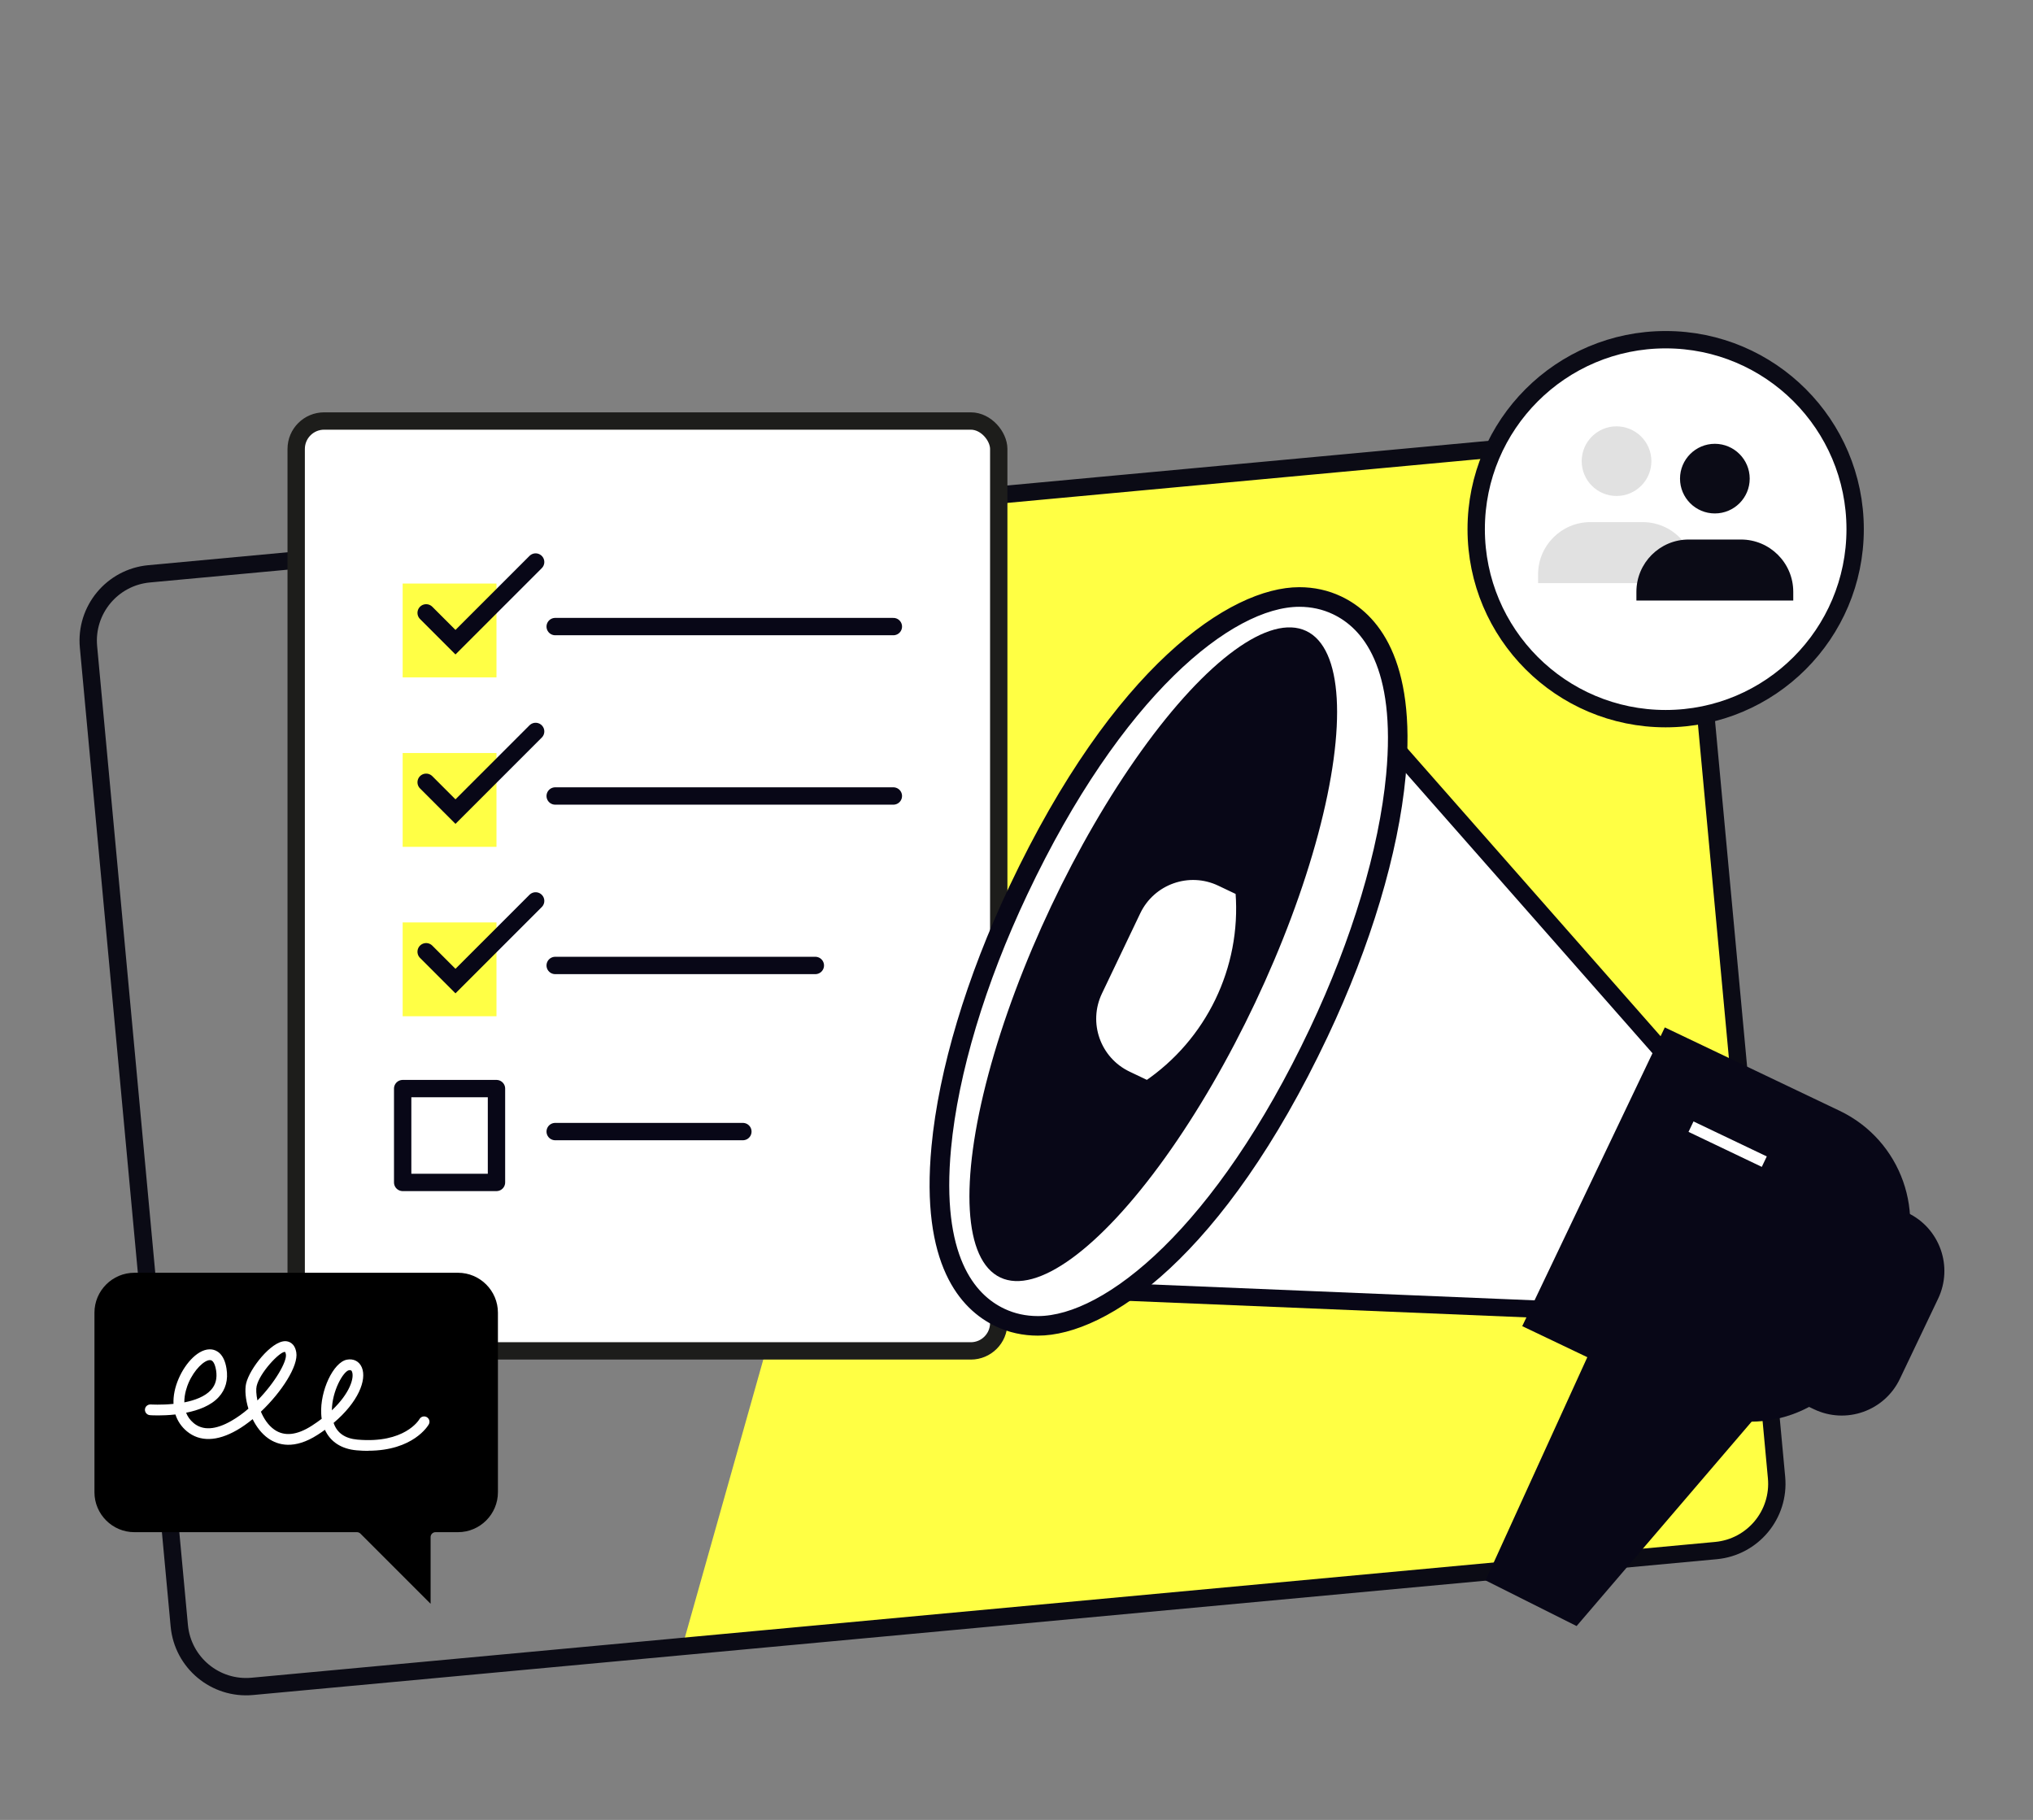<?xml version="1.0" encoding="UTF-8"?>
<svg id="Laag_1" data-name="Laag 1" xmlns="http://www.w3.org/2000/svg" viewBox="0 0 351.5 314.65">
  <rect x="0" y="0" width="351.5" height="314.65" fill="#808080" stroke="none"/>
  <defs>
    <style>
      .cls-1 {
        fill: #ffff45;
      }

      .cls-1, .cls-2, .cls-3, .cls-4, .cls-5, .cls-6, .cls-7 {
        stroke-width: 0px;
      }

      .cls-8 {
        stroke: #1d1d1b;
      }

      .cls-8, .cls-9 {
        stroke-miterlimit: 10;
      }

      .cls-8, .cls-9, .cls-10, .cls-11, .cls-12, .cls-13 {
        stroke-width: 3px;
      }

      .cls-8, .cls-14, .cls-7, .cls-12, .cls-13 {
        fill: #fff;
      }

      .cls-9, .cls-15, .cls-14, .cls-11, .cls-12 {
        stroke: #080717;
      }

      .cls-9, .cls-14, .cls-10, .cls-11 {
        stroke-linecap: round;
      }

      .cls-9, .cls-10, .cls-16, .cls-11 {
        fill: none;
      }

      .cls-15, .cls-4 {
        fill: #080717;
      }

      .cls-15, .cls-12 {
        stroke-miterlimit: 5;
      }

      .cls-14, .cls-10, .cls-11 {
        stroke-linejoin: round;
      }

      .cls-14, .cls-16 {
        stroke-width: 2px;
      }

      .cls-10 {
        stroke: #0b0b15;
      }

      .cls-16 {
        stroke: #fff;
      }

      .cls-2 {
        fill: #000;
      }

      .cls-3 {
        fill: #ff4;
      }

      .cls-5 {
        fill: #0b0b16;
      }

      .cls-6 {
        fill: #e1e1e1;
      }

      .cls-13 {
        stroke: #0b0b16;
      }
    </style>
  </defs>
  <polygon class="cls-3" points="118.33 283.41 300.47 266.93 306.94 258.99 290.46 81 281.05 75.68 173.93 86.31 118.33 283.41"/>
  <path id="Path_1871" data-name="Path 1871" class="cls-10" d="M296.68,268.08l-253.06,23.48c-6.38.59-12.02-4.1-12.62-10.47,0,0,0,0,0,0L15.3,111.83c-.59-6.38,4.1-12.02,10.47-12.62l253.06-23.48c6.38-.59,12.02,4.1,12.62,10.47,0,0,0,0,0,0l15.71,169.26c.59,6.38-4.1,12.02-10.47,12.62,0,0,0,0,0,0Z"/>
  <rect class="cls-8" x="51.21" y="72.79" width="121.47" height="160.77" rx="4.83" ry="4.83"/>
  <rect class="cls-1" x="69.62" y="130.19" width="16.22" height="16.22"/>
  <rect class="cls-1" x="69.62" y="159.48" width="16.22" height="16.22"/>
  <rect class="cls-11" x="69.62" y="188.21" width="16.22" height="16.22"/>
  <line class="cls-9" x1="95.99" y1="137.62" x2="154.46" y2="137.62"/>
  <polyline class="cls-9" points="73.68 135.25 73.68 135.25 78.75 140.32 92.61 126.46"/>
  <rect class="cls-1" x="69.62" y="100.89" width="16.22" height="16.22"/>
  <line class="cls-9" x1="95.99" y1="108.33" x2="154.46" y2="108.33"/>
  <polyline class="cls-9" points="73.68 105.96 73.68 105.96 78.75 111.03 92.61 97.17"/>
  <line class="cls-9" x1="95.99" y1="166.92" x2="140.97" y2="166.92"/>
  <line class="cls-9" x1="95.99" y1="195.64" x2="128.44" y2="195.64"/>
  <polyline class="cls-9" points="73.68 164.55 73.68 164.55 78.75 169.62 92.61 155.76"/>
  <path class="cls-2" d="M74.45,265.75c0-.47.38-.85.85-.85h3.88c3.81,0,6.91-3.1,6.91-6.91v-31.03c0-3.81-3.1-6.91-6.91-6.91H23.24c-3.81,0-6.91,3.1-6.91,6.91v31.03c0,3.81,3.1,6.91,6.91,6.91h38.48c.22,0,.44.09.6.25l12.13,12.13v-11.54Z"/>
  <path class="cls-7" d="M63.67,250.84c-.63,0-1.3-.03-2-.09-2.66-.23-4.56-1.49-5.49-3.55-.39.29-.81.57-1.24.85-4.07,2.63-6.9,1.8-8.55.64-1.16-.81-2.06-2.02-2.71-3.33-.9.73-1.81,1.38-2.72,1.9-3.44,1.98-6.43,2.04-8.65.2-.95-.79-1.61-1.78-1.98-2.91-2.33.26-4.25.14-4.41.12-.51-.04-.89-.48-.86-.99.04-.51.47-.87.98-.86.04,0,1.81.12,3.96-.1-.06-1.36.23-2.85.9-4.39,1.17-2.71,3.51-5.3,5.71-5.02.77.1,2.13.65,2.55,3.29.32,1.96-.14,3.62-1.34,4.94-1.36,1.49-3.53,2.29-5.64,2.71.25.64.66,1.25,1.29,1.78,1.59,1.33,3.8,1.2,6.55-.38,1.02-.59,2.01-1.3,2.93-2.1-.51-1.65-.64-3.27-.4-4.34.59-2.58,4.35-7.33,6.75-7.33.02,0,.04,0,.05,0,.47.01,1.6.23,1.88,1.95.38,2.3-2.5,6.81-6.12,10.24.51,1.21,1.27,2.36,2.32,3.1,1.73,1.21,3.91.98,6.49-.68.61-.4,1.18-.79,1.7-1.19-.04-.27-.07-.55-.08-.84-.22-4.01,2.09-8.91,4.42-9.38,1.18-.23,2.17.29,2.61,1.36.87,2.15-.63,5.97-4.89,9.57.58,1.73,1.96,2.7,4.14,2.89,8.12.71,10.61-3.37,10.71-3.55.26-.44.82-.59,1.26-.34.44.25.6.81.35,1.25-.11.2-2.66,4.56-10.48,4.56ZM60.51,236.88c-.05,0-.11,0-.18.02-.98.2-2.92,3.58-2.95,6.93,3.13-2.95,3.9-5.64,3.48-6.68-.06-.14-.13-.26-.35-.26ZM36.29,235.15c-.96,0-2.69,1.62-3.69,3.93-.25.58-.75,1.92-.73,3.38,1.78-.35,3.55-.99,4.61-2.15.81-.89,1.1-2,.88-3.4-.08-.5-.34-1.68-.96-1.75-.03,0-.06,0-.1,0ZM49.24,233.73c-.93,0-4.35,3.62-4.87,5.92-.12.52-.08,1.44.14,2.48,3.07-3.12,5.12-6.76,4.92-7.97-.06-.33-.14-.42-.14-.42-.02,0-.03,0-.05,0Z"/>
  <g>
    <polyline class="cls-4" points="277.67 227.57 256.85 273.24 272.59 281.13 307.4 240.48"/>
    <path class="cls-4" d="M326.33,208.03l3.51,1.67c5.55,2.65,7.9,9.29,5.25,14.84l-6.61,13.86c-2.65,5.55-9.29,7.9-14.84,5.25l-3.51-1.67"/>
    <polyline class="cls-12" points="267.01 226.39 191.3 223.25 237.93 125.54 287.99 182.42"/>
    <path class="cls-4" d="M263.19,229.28l30.23,14.42c10.68,5.1,23.48.57,28.58-10.11l6.18-12.96c5.1-10.68.57-23.48-10.11-28.58l-30.23-14.42-24.65,51.65Z"/>
    <line class="cls-16" x1="305.04" y1="200.84" x2="292.37" y2="194.79"/>
    <path class="cls-7" d="M179.44,229.23c16.98,0,36.63-25.47,48.57-50.72,7.37-15.57,12.1-31.35,13.33-44.43,1.83-19.48-4.52-26.76-10.17-29.43-2.01-.95-4.21-1.43-6.53-1.43-16.98,0-36.63,25.47-48.57,50.72-7.37,15.57-12.1,31.35-13.33,44.43-1.83,19.48,4.52,26.76,10.17,29.43,2.01.95,4.2,1.43,6.53,1.43Z"/>
    <path class="cls-15" d="M224.64,104.41c2.15,0,4.17.44,6.02,1.32,5.31,2.51,11.26,9.45,9.5,28.24-1.22,12.94-5.91,28.58-13.22,44.03-16.35,34.56-35.63,50.04-47.49,50.04-2.15,0-4.17-.44-6.02-1.32-5.31-2.51-11.26-9.45-9.49-28.24,1.22-12.94,5.91-28.58,13.22-44.03,16.35-34.56,35.63-50.04,47.49-50.04M224.64,102.02c-11.69,0-31.7,13.46-49.65,51.4-7.42,15.7-12.2,31.62-13.44,44.83-1.9,20.17,4.85,27.79,10.85,30.62,2.17,1.03,4.54,1.55,7.04,1.55,11.69,0,31.7-13.46,49.65-51.4,7.43-15.7,12.2-31.62,13.44-44.83,1.9-20.17-4.86-27.78-10.85-30.62-2.17-1.03-4.54-1.55-7.04-1.55h0Z"/>
    <ellipse class="cls-4" cx="199.39" cy="164.97" rx="61.83" ry="19.51" transform="translate(-35 274.66) rotate(-64.68)"/>
    <path class="cls-14" d="M198.38,187.85l-3.51-1.67c-5.55-2.65-7.9-9.29-5.25-14.84l6.62-13.86c2.65-5.55,9.29-7.9,14.84-5.25l3.51,1.67.03.39c1.01,13.29-5.19,26.1-16.23,33.56h0Z"/>
  </g>
  <circle class="cls-13" cx="287.99" cy="91.49" r="32.76"/>
  <path class="cls-6" d="M293.05,100.82v-1.51c0-4.99-4.05-9.04-9.04-9.04h-9.04c-4.99,0-9.04,4.05-9.04,9.04v1.51h27.11Z"/>
  <path class="cls-6" d="M285.52,79.73c0,3.33-2.7,6.02-6.03,6.02s-6.02-2.7-6.02-6.02,2.7-6.02,6.02-6.02,6.03,2.7,6.03,6.02Z"/>
  <path class="cls-5" d="M310.05,103.83v-1.51c0-4.99-4.05-9.04-9.04-9.04h-9.04c-4.99,0-9.04,4.05-9.04,9.04v1.51h27.11Z"/>
  <path class="cls-5" d="M302.52,82.75c0,3.33-2.7,6.02-6.03,6.02s-6.02-2.7-6.02-6.02,2.7-6.02,6.02-6.02,6.03,2.7,6.03,6.02Z"/>
</svg>